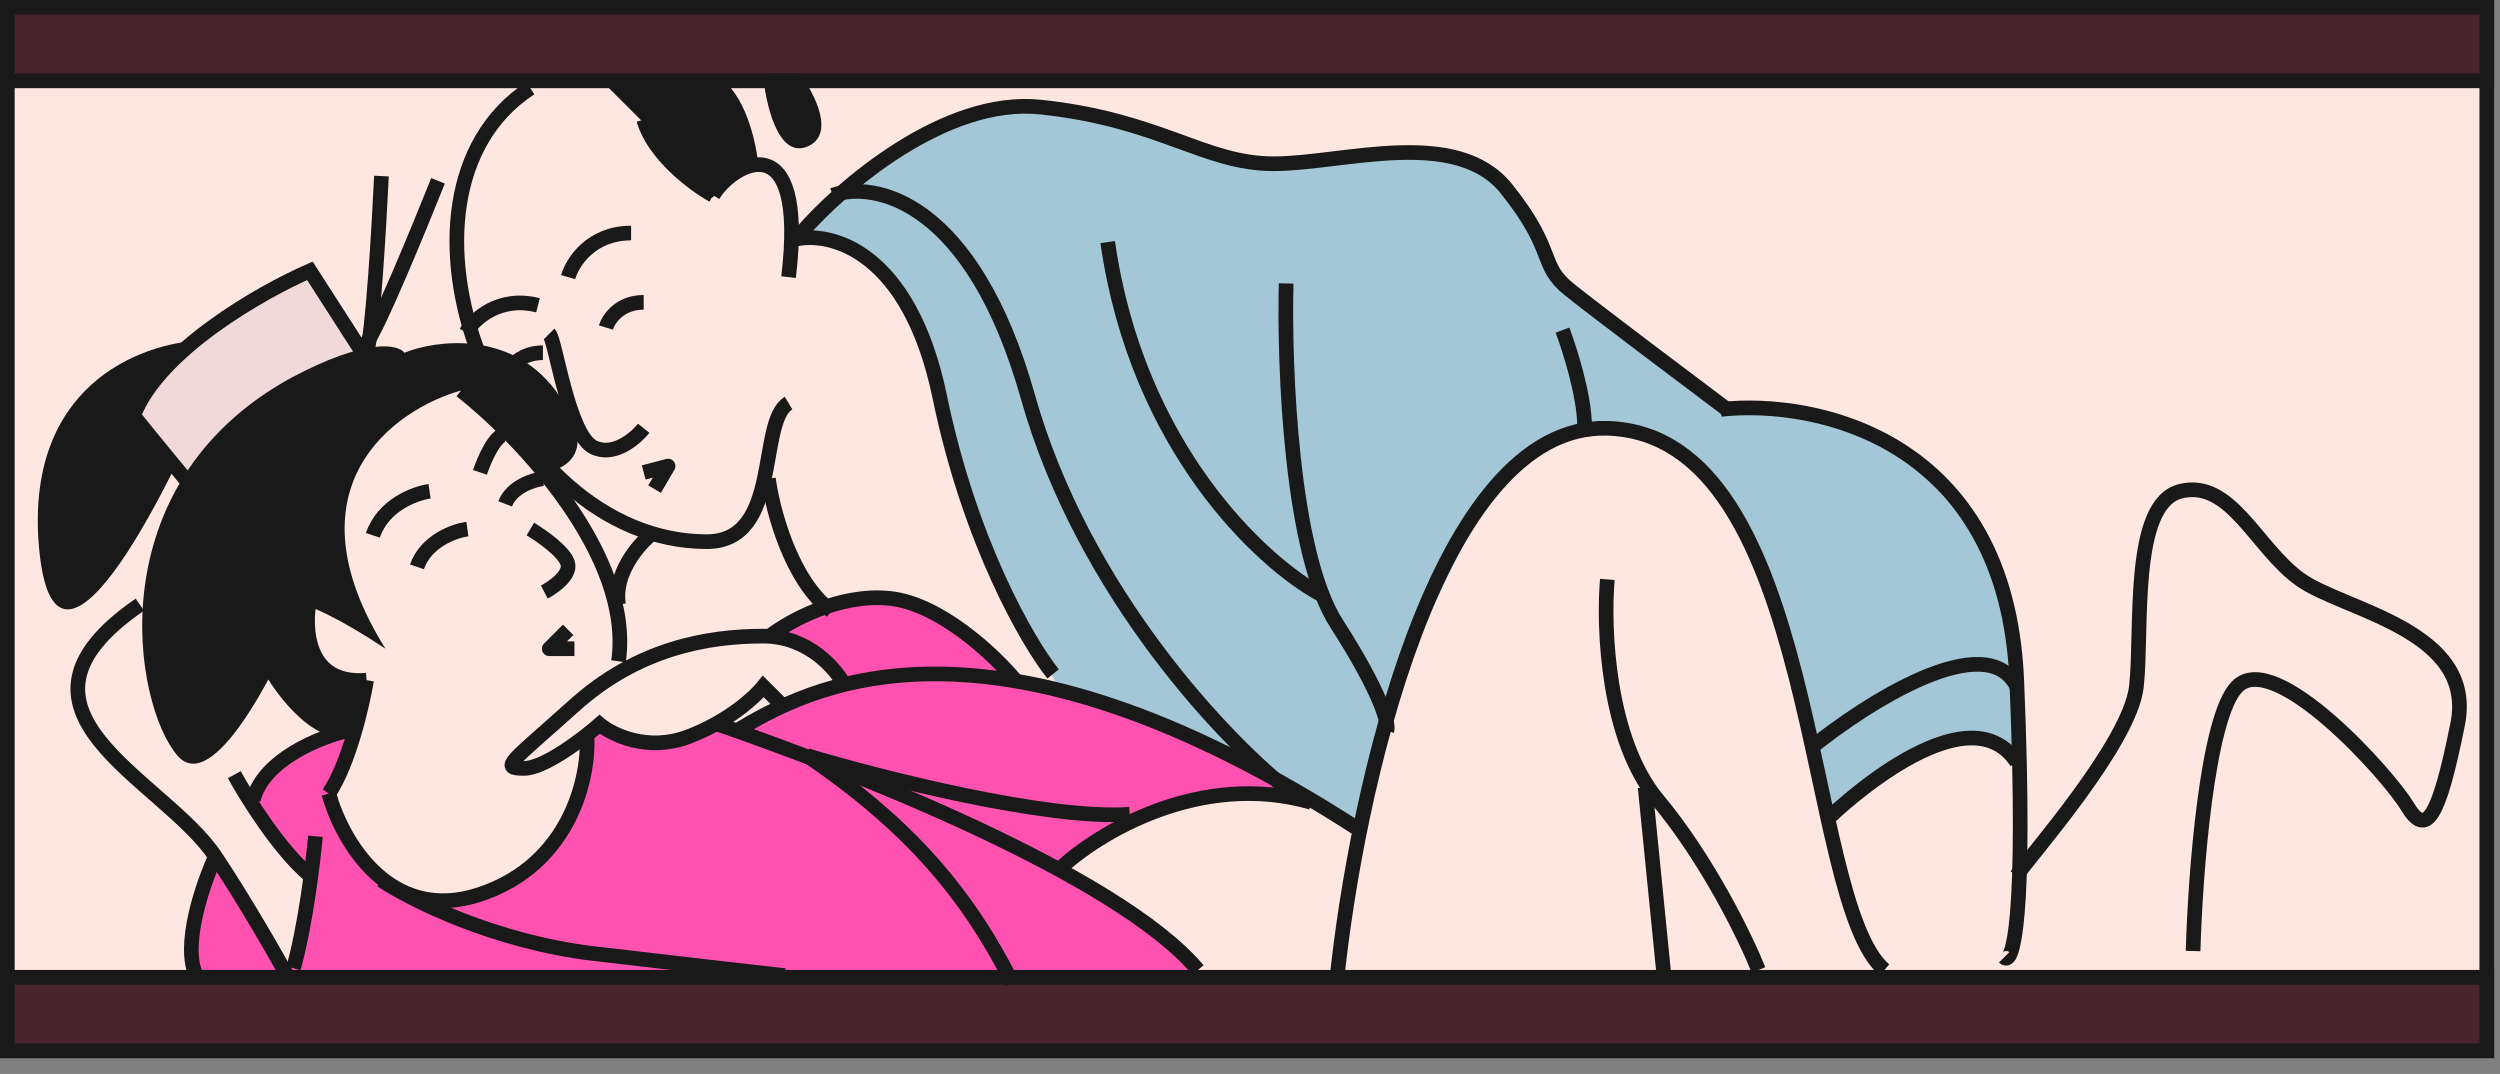 <?xml version="1.0" encoding="UTF-8"?> <svg xmlns="http://www.w3.org/2000/svg" width="142" height="61" viewBox="0 0 142 61" fill="none"><rect x="0" y="0" width="142" height="61" fill="#808080" stroke="none"/><rect x="0.417" y="0.417" width="140.833" height="59.268" fill="#FFE7E1" stroke="#191919" stroke-width="0.833"></rect><path d="M49.369 9.659L45.076 13.594H46.507L50.084 15.025L52.946 19.676L54.735 27.189L56.881 33.27L60.101 38.994L65.825 41.141C68.687 42.452 74.983 45.434 77.273 46.864C77.845 41.141 82.52 31.839 84.785 27.904C85.62 26.354 88.506 23.54 93.371 24.684C98.237 25.829 100.884 33.747 101.599 37.563L103.746 46.507L109.112 42.572L112.689 41.856L114.836 43.287V37.921L113.047 31.839C113.286 31.839 112.904 30.909 109.47 27.189C106.035 23.468 100.407 23.015 98.022 23.253L88.363 16.099L86.932 12.521L85.143 10.375L81.566 8.586L76.557 8.944L70.833 9.301L66.898 7.87L64.036 7.155L58.67 6.082L55.093 6.439L49.369 9.659Z" fill="#A3C7D6"></path><path d="M14.31 45.434C15.168 42.285 18.722 41.737 20.391 41.856L19.318 43.287L18.603 45.434L20.391 48.295L22.538 50.442L25.4 51.157L28.262 50.442C28.739 50.203 30.122 49.226 31.839 47.222C33.556 45.219 33.509 42.81 33.27 41.856L33.986 41.141L34.701 41.856L38.636 42.214L40.425 41.141L41.856 41.498L47.938 38.994L45.791 36.848L43.645 36.49L45.791 35.059L49.727 33.986L54.019 35.417L57.239 38.279L64.752 40.425L74.769 45.791L71.907 45.076L67.256 45.434L63.678 47.222L60.101 49.369L64.036 51.873L67.614 54.735L67.971 55.808L16.456 56.524L11.09 55.45V51.515L12.521 49.011L16.456 55.093L17.529 49.727C17.291 49.369 16.313 48.009 14.31 45.434Z" fill="#FF52B0"></path><path d="M26.188 22.18C29.527 24.804 35.99 31.553 35.132 37.563" stroke="#191919" stroke-width="0.833"></path><path d="M21.18 30.408C21.752 28.691 23.565 28.023 24.399 27.904" stroke="#191919" stroke-width="0.833"></path><path d="M23.684 32.197C24.193 30.725 25.804 30.153 26.546 30.05" stroke="#191919" stroke-width="0.833"></path><path d="M28.692 28.62C29.074 27.638 30.282 27.257 30.839 27.189" stroke="#191919" stroke-width="0.833"></path><path d="M30.123 30.05C30.741 30.418 32.029 31.316 32.241 31.977C32.453 32.637 31.447 33.353 30.917 33.628" stroke="#191919" stroke-width="0.833"></path><path d="M27.262 26.831C27.5 26.115 28.12 24.684 28.692 24.684" stroke="#191919" stroke-width="0.833"></path><path d="M32.27 35.774L31.197 36.848H32.628" stroke="#191919" stroke-width="0.833" stroke-linejoin="round"></path><path d="M37.18 27.783L37.947 26.473L36.563 26.835" stroke="#191919" stroke-width="0.833" stroke-linejoin="round"></path><path d="M12.236 21.465C9.255 28.62 3.078 40.568 2.219 31.124C1.389 21.985 7.86 19.479 11.521 19.326L12.236 21.465Z" fill="#191919"></path><path d="M17.602 15.383L20.822 20.392L10.805 27.546C10.209 26.831 8.73 25.042 7.585 23.611C9.016 19.891 14.86 16.576 17.602 15.383Z" fill="#F1D9D9" stroke="#191919" stroke-width="0.833"></path><path d="M17.602 33.986C17.245 35.655 17.388 38.923 20.822 38.636" stroke="#191919" stroke-width="0.833" stroke-linejoin="round"></path><path d="M20.822 38.636C20.584 40.067 19.82 43.359 18.675 45.076" stroke="#191919" stroke-width="0.833"></path><path d="M7.943 34.343C-0.867 40.4 9.26 44.189 12.236 48.653C13.953 51.229 15.814 54.496 16.529 55.808" stroke="#191919" stroke-width="0.833"></path><path d="M13.309 44.003C14.025 45.314 15.885 48.295 17.602 49.727" stroke="#191919" stroke-width="0.833"></path><path d="M21.895 36.848C16.172 27.689 22.372 23.253 26.188 22.18L30.839 26.831C32.151 26.712 34.13 25.614 31.554 22.18C28.979 18.746 24.757 19.318 22.969 20.034C22.611 19.557 20.822 19.175 16.529 21.465C5.439 27.546 7.586 40.067 10.09 42.929C12.093 45.219 15.694 38.159 17.245 34.343C17.722 34.463 19.32 35.13 21.895 36.848Z" fill="#191919"></path><path d="M48.011 38.994C47.534 38.04 45.936 36.132 43.36 36.132C40.14 36.132 36.205 36.848 32.628 40.067C29.05 43.287 28.335 43.645 29.766 43.645C30.91 43.645 33.105 41.975 34.059 41.141C34.774 41.737 36.777 42.715 39.067 41.856C41.357 40.998 42.883 39.59 43.36 38.994L44.433 40.067" stroke="#191919" stroke-width="0.833"></path><path d="M30.123 5.008C20.822 11.09 28.335 30.766 40.14 30.766C44.433 30.766 43.002 23.969 44.791 22.896" stroke="#191919" stroke-width="0.833"></path><path d="M32.27 15.741C32.508 14.906 33.558 13.237 35.847 13.237" stroke="#191919" stroke-width="0.833"></path><path d="M26.473 18.883C26.91 18.133 28.34 16.775 30.558 17.34" stroke="#191919" stroke-width="0.833"></path><path d="M34.416 18.603C34.559 18.126 35.189 17.172 36.562 17.172" stroke="#191919" stroke-width="0.833"></path><path d="M40.498 11.09C41.571 9.301 45.864 6.797 44.791 15.741" stroke="#191919" stroke-width="0.833"></path><path d="M75.915 55.808C76.988 45.195 81.567 24.04 91.298 24.327C103.461 24.684 102.388 51.157 107.039 55.093" stroke="#191919" stroke-width="0.833"></path><path d="M91.297 32.913C91.059 35.655 91.297 41.999 94.159 45.434C97.021 48.868 99.168 53.304 99.883 55.093" stroke="#191919" stroke-width="0.833"></path><path d="M93.444 44.718L94.517 55.45" stroke="#191919" stroke-width="0.833"></path><path d="M97.737 23.253C103.103 22.657 113.978 24.899 114.551 38.636C115.123 52.374 114.312 54.854 113.835 54.377" stroke="#191919" stroke-width="0.833"></path><path d="M103.819 46.507C104.177 46.149 111.689 38.994 114.551 43.287" stroke="#191919" stroke-width="0.833"></path><path d="M102.745 42.572C105.965 39.948 112.834 35.56 114.551 38.994" stroke="#191919" stroke-width="0.833"></path><path d="M114.551 49.727C115.266 48.653 120.99 42.214 121.348 38.994C121.706 35.774 120.99 28.619 123.852 27.904C126.714 27.189 128.145 31.124 130.649 32.913C133.153 34.701 140.666 35.774 139.593 41.141C138.52 46.507 137.804 47.58 136.731 45.791C135.658 44.002 129.218 36.848 127.072 38.994C125.355 40.711 124.687 49.726 124.568 54.019" stroke="#191919" stroke-width="0.833"></path><path d="M28.692 21.465C28.835 20.988 29.465 20.034 30.839 20.034" stroke="#191919" stroke-width="0.833"></path><path d="M31.197 18.96C31.555 19.318 32.27 24.684 33.701 25.4C34.846 25.972 36.086 24.923 36.563 24.327" stroke="#191919" stroke-width="0.833"></path><path d="M45.148 13.594C47.176 13.117 51.659 14.238 53.377 22.538C55.094 30.838 58.385 36.49 59.816 38.279" stroke="#191919" stroke-width="0.833"></path><path d="M45.506 13.236C47.772 10.613 53.663 5.509 59.1 6.082C65.897 6.797 68.402 9.301 72.337 9.301C76.272 9.301 82.712 7.155 85.573 10.732C88.435 14.31 87.362 15.025 89.151 16.456C90.582 17.601 95.71 21.465 98.094 23.253" stroke="#191919" stroke-width="0.833"></path><path d="M73.053 16.099C72.933 20.868 73.339 31.41 75.915 35.417C78.49 39.423 78.896 41.141 78.776 41.498" stroke="#191919" stroke-width="0.833"></path><path d="M47.295 11.09C49.68 10.255 55.237 11.376 58.385 22.538C61.533 33.7 69.714 42.214 73.41 45.076" stroke="#191919" stroke-width="0.833"></path><path d="M18.675 45.076C19.391 47.699 22.11 52.517 27.261 50.8C32.413 49.083 33.462 44.122 33.343 41.856" stroke="#191919" stroke-width="0.833"></path><path d="M40.783 41.141C48.057 43.645 63.465 49.655 68.044 55.093" stroke="#191919" stroke-width="0.833"></path><path d="M41.856 41.498C45.672 39.233 55.881 33.27 77.346 47.222" stroke="#191919" stroke-width="0.833"></path><path d="M60.174 49.369C62.308 47.346 68.157 43.755 74.484 45.575" stroke="#191919" stroke-width="0.833"></path><path d="M43.718 36.132C44.791 35.297 47.653 33.7 50.515 33.986C53.377 34.272 56.477 37.205 57.669 38.636" stroke="#191919" stroke-width="0.833"></path><path d="M19.749 41.498C18.199 41.856 14.955 43.144 14.383 45.434" stroke="#191919" stroke-width="0.833"></path><path d="M12.236 48.653C11.521 50.203 10.304 53.733 11.163 55.45" stroke="#191919" stroke-width="0.833"></path><path d="M43.645 27.189C43.883 28.977 44.932 32.984 47.222 34.701" stroke="#191919" stroke-width="0.833"></path><path d="M36.92 30.408C36.205 31.005 34.846 32.626 35.132 34.343" stroke="#191919" stroke-width="0.833"></path><path d="M40.498 11.09C39.425 10.494 37.135 8.8 36.563 6.797" stroke="#191919" stroke-width="0.833"></path><path d="M42.645 9.301C42.525 8.109 41.929 5.509 40.498 4.651" stroke="#191919" stroke-width="0.833"></path><rect x="0.417" y="0.417" width="140.833" height="4.175" fill="#48242E" stroke="#191919" stroke-width="0.833"></rect><rect x="0.417" y="55.509" width="140.833" height="4.175" fill="#48242E" stroke="#191919" stroke-width="0.833"></rect><path d="M20.034 41.856C17.744 42.428 15.383 39.113 14.668 37.563L17.529 33.986C17.41 34.701 17.386 36.418 18.245 37.563C19.104 38.708 20.272 38.756 20.749 38.636C20.749 38.875 20.892 40.139 20.034 41.856Z" fill="#191919"></path><path d="M20.833 20C21.167 19 21.528 12.917 21.667 10" stroke="#191919" stroke-width="0.833"></path><path d="M20.833 19.454C21.474 18.617 23.798 12.984 24.879 10.271" stroke="#191919" stroke-width="0.833"></path><path d="M88.75 18.75C89.167 19.861 90 22.5 90 24.167" stroke="#191919" stroke-width="0.833"></path><path d="M75 33.75C71.667 31.944 64.583 25.417 62.917 13.75" stroke="#191919" stroke-width="0.833"></path><path d="M42.5 9.583L40.417 11.25L36.667 7.083L34.167 4.583C35.556 4.306 38.75 3.917 40.417 4.583C42.083 5.25 42.5 8.194 42.5 9.583Z" fill="#191919"></path><path d="M45.833 8.333C44.167 9 43.472 5.833 43.333 4.167H45.417C46.25 5.278 47.5 7.667 45.833 8.333Z" fill="#191919"></path><path d="M17.917 47.5C17.778 49.028 17.333 52.667 16.667 55" stroke="#191919" stroke-width="0.833"></path><path d="M21.667 50C23.333 51.111 28.083 53.5 33.75 54.167C39.417 54.833 43.333 55.278 44.583 55.417" stroke="#191919" stroke-width="0.833"></path><path d="M45.833 42.917C51.078 46.505 54.695 50.224 57.5 55.833" stroke="#191919" stroke-width="0.833"></path><path d="M45.833 42.917C50 44.167 59.5 46.583 64.167 46.25" stroke="#191919" stroke-width="0.833"></path></svg> 